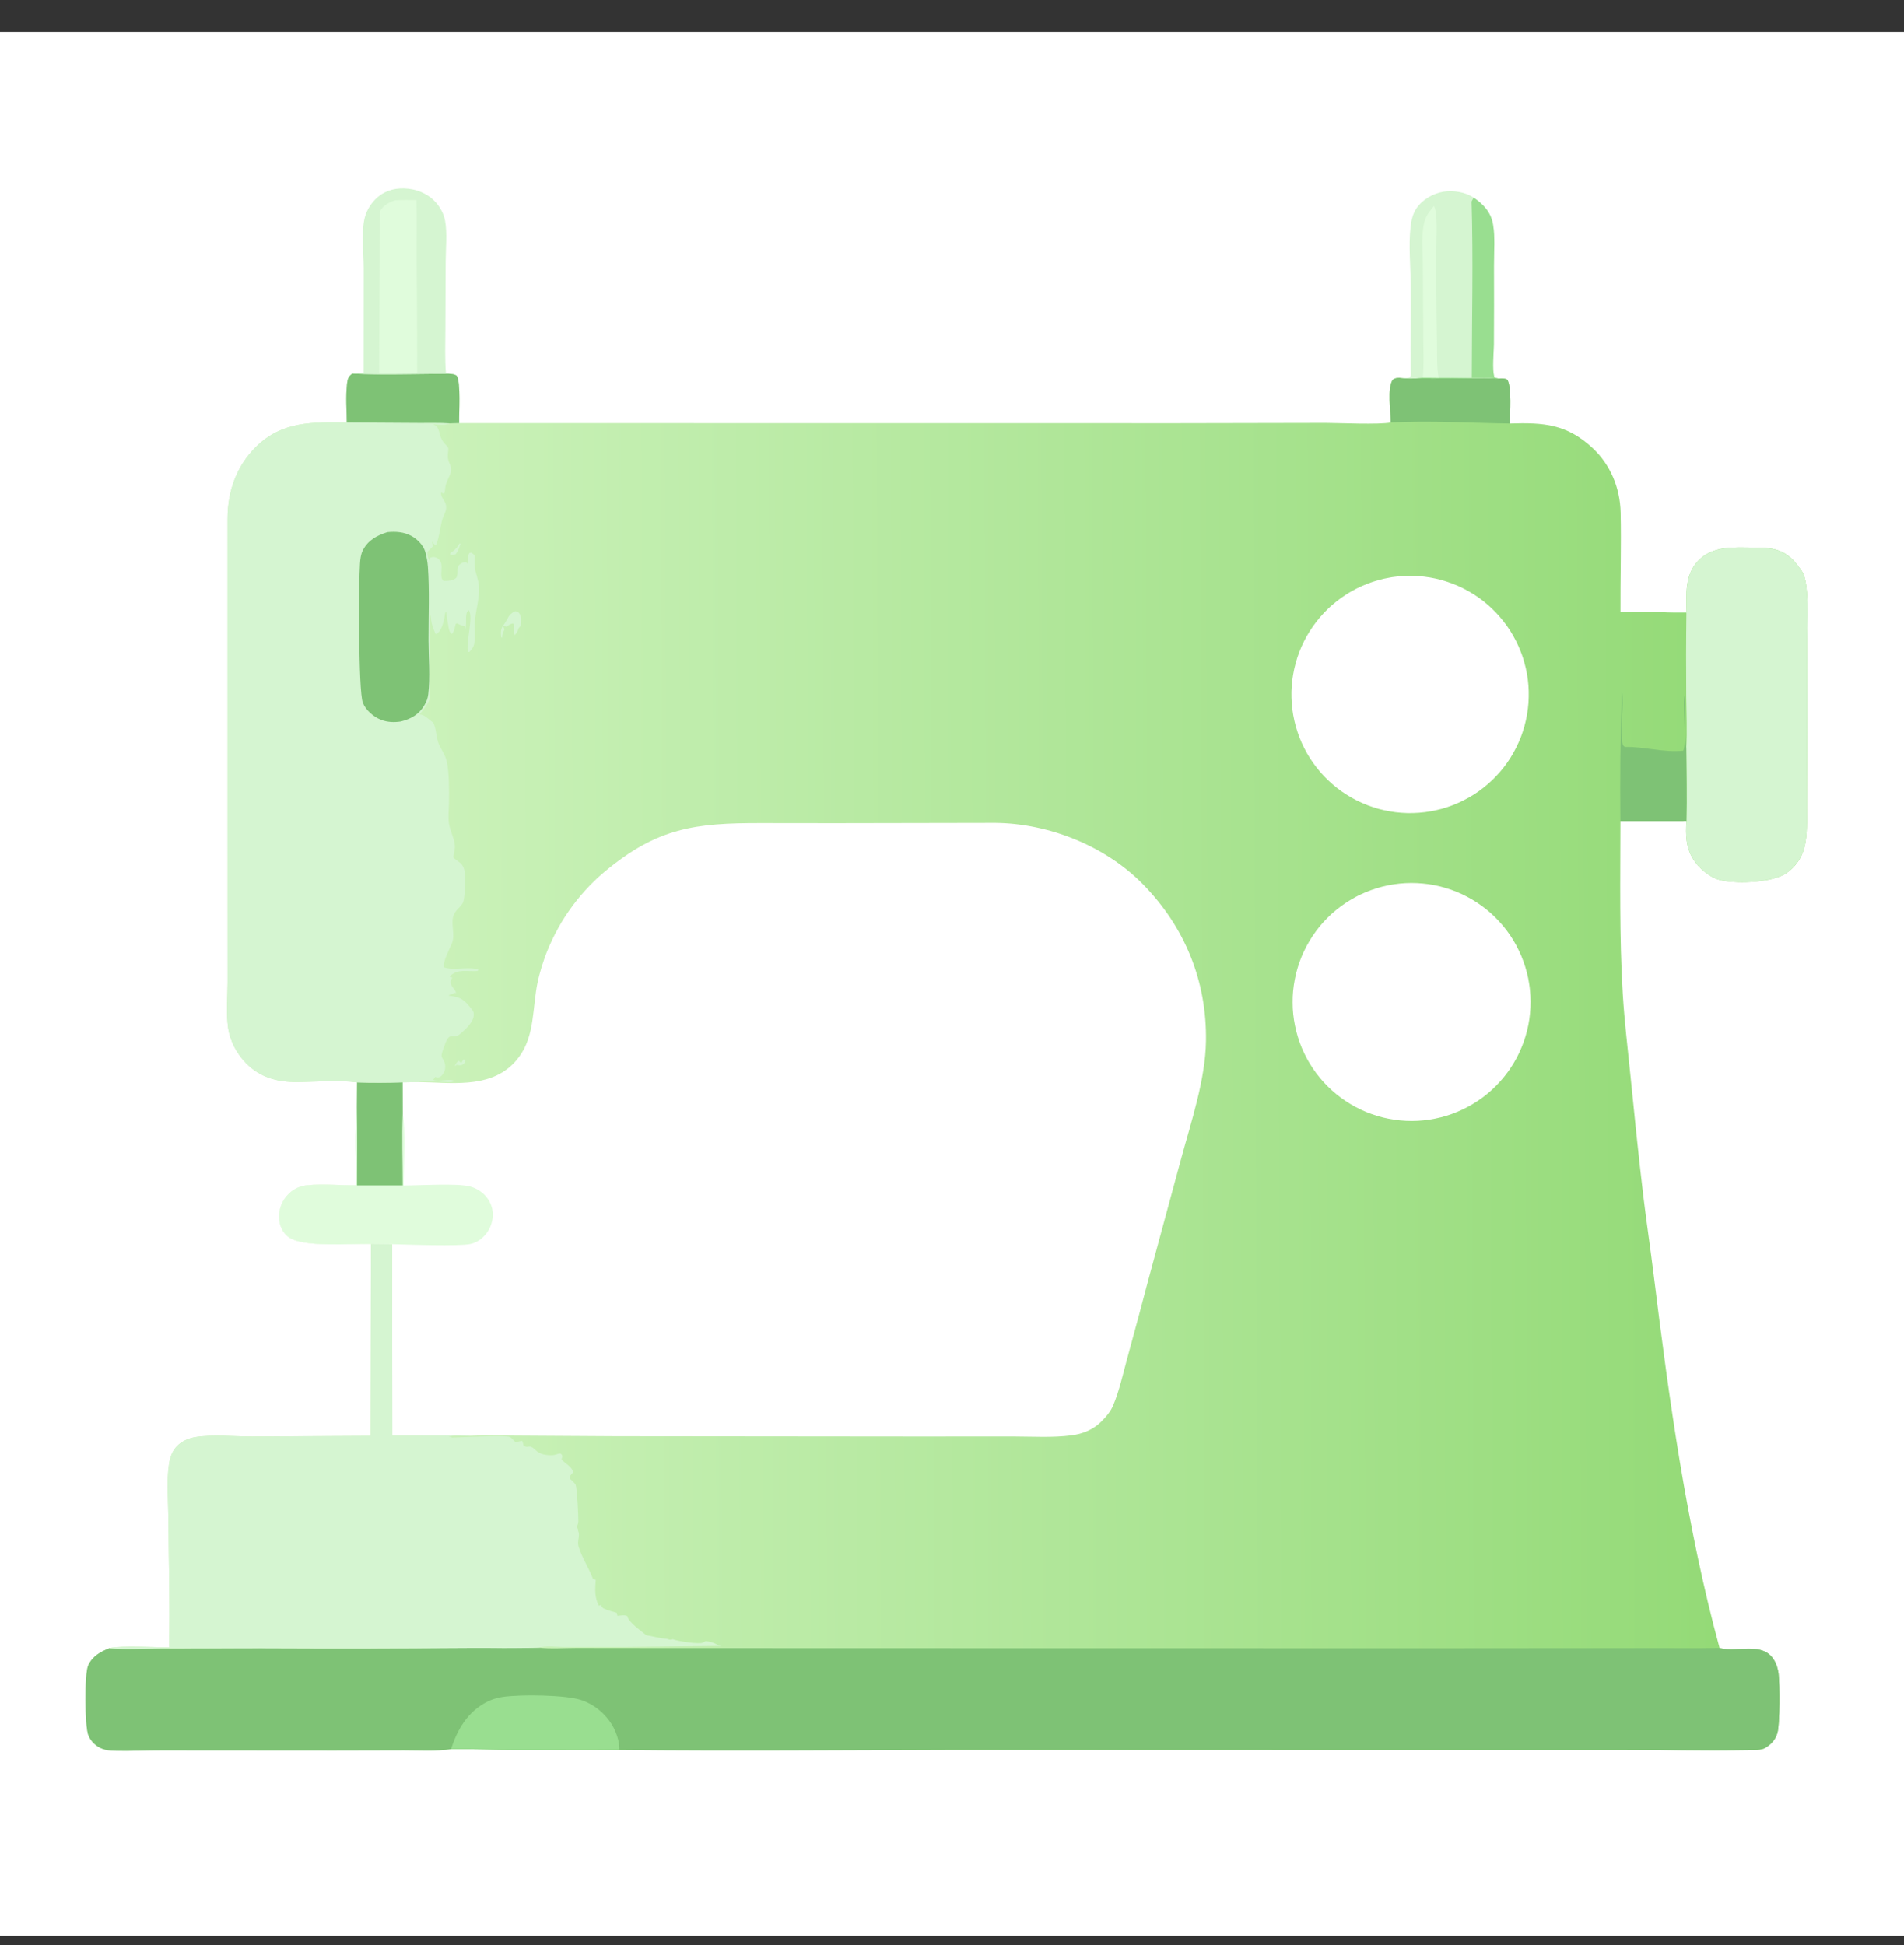 <svg width="46" height="47" viewBox="0 0 46 47" fill="none" xmlns="http://www.w3.org/2000/svg">
<rect x="0" y="0" width="46" height="47" fill="#333333" stroke="none"/>
<g clip-path="url(#clip0_1835_90058)">
<path d="M0 0.77H46V46.77H0V0.77Z" fill="white"/>
<path d="M10.775 9.03C10.866 9.032 10.949 9.028 11.03 9.075C11.14 9.223 11.085 9.996 11.093 10.223L28.46 10.225L32.031 10.218C32.361 10.22 33.319 10.264 33.6 10.208C33.603 9.951 33.507 9.373 33.651 9.173C33.707 9.133 33.749 9.132 33.814 9.129C33.943 9.15 34.066 9.147 34.196 9.144C34.75 9.148 35.304 9.144 35.858 9.134C35.973 9.133 36.09 9.15 36.204 9.146C36.282 9.144 36.351 9.134 36.419 9.179C36.528 9.374 36.479 9.985 36.479 10.233C37.289 10.207 37.853 10.243 38.477 10.826C38.911 11.231 39.139 11.791 39.154 12.38C39.172 13.182 39.145 13.988 39.15 14.79C39.477 14.789 39.805 14.785 40.132 14.789C40.337 14.782 40.542 14.78 40.748 14.783C40.741 14.348 40.701 13.887 41.03 13.547C41.388 13.176 41.907 13.228 42.376 13.231C42.747 13.232 43.043 13.248 43.319 13.53C43.391 13.604 43.452 13.69 43.513 13.772C43.617 13.912 43.641 14.149 43.654 14.32C43.68 14.677 43.661 15.046 43.661 15.404L43.659 17.477L43.653 19.379C43.649 19.696 43.671 20.04 43.619 20.352C43.57 20.654 43.422 20.912 43.168 21.09C42.827 21.328 42.006 21.352 41.607 21.276C41.332 21.223 41.054 20.993 40.908 20.76C40.725 20.47 40.724 20.166 40.743 19.837L39.149 19.838C39.148 21.229 39.121 22.633 39.206 24.021C39.245 24.662 39.322 25.301 39.386 25.939C39.486 26.93 39.585 27.924 39.704 28.912C39.779 29.532 39.871 30.149 39.948 30.769C40.323 33.801 40.741 36.864 41.544 39.817C41.554 39.82 41.563 39.823 41.572 39.825C41.967 39.927 42.583 39.655 42.858 40.105C42.919 40.205 42.954 40.321 42.969 40.436C43.001 40.684 43.003 41.652 42.943 41.866C42.898 42.025 42.805 42.133 42.667 42.221C42.66 42.225 42.654 42.23 42.647 42.234C42.545 42.293 42.347 42.283 42.231 42.285C41.172 42.303 40.108 42.28 39.048 42.279L31.815 42.279L23.091 42.279C20.382 42.285 17.671 42.31 14.962 42.281C14.133 42.271 13.302 42.282 12.473 42.279C11.948 42.278 11.422 42.258 10.897 42.263C10.529 42.318 10.139 42.291 9.766 42.291L8.076 42.295L3.908 42.293C3.531 42.29 3.153 42.312 2.776 42.303C2.675 42.3 2.57 42.291 2.474 42.255C2.325 42.199 2.198 42.08 2.136 41.933C2.045 41.715 2.038 40.44 2.131 40.238C2.232 40.018 2.431 39.904 2.646 39.822C2.943 39.755 3.741 39.804 4.085 39.806C4.11 38.774 4.076 37.738 4.069 36.706C4.066 36.276 4.02 35.789 4.085 35.365C4.11 35.203 4.164 35.051 4.282 34.933C4.401 34.813 4.561 34.748 4.726 34.72C5.118 34.655 5.687 34.708 6.1 34.707L8.954 34.692L8.962 30.056C8.509 30.041 7.29 30.153 6.955 29.877C6.822 29.767 6.753 29.609 6.745 29.438C6.744 29.425 6.744 29.412 6.744 29.398C6.743 29.385 6.744 29.372 6.744 29.358C6.745 29.345 6.746 29.332 6.747 29.319C6.749 29.305 6.75 29.292 6.752 29.279C6.754 29.266 6.757 29.253 6.759 29.24C6.762 29.227 6.765 29.214 6.768 29.201C6.772 29.188 6.775 29.176 6.779 29.163C6.783 29.15 6.788 29.138 6.792 29.125C6.797 29.113 6.802 29.101 6.807 29.088C6.812 29.076 6.818 29.064 6.824 29.052C6.83 29.041 6.836 29.029 6.843 29.017C6.849 29.006 6.856 28.994 6.863 28.983C6.87 28.972 6.878 28.961 6.885 28.95C6.893 28.939 6.901 28.929 6.909 28.918C6.917 28.908 6.926 28.898 6.935 28.888C6.943 28.878 6.952 28.868 6.962 28.858C6.985 28.834 7.01 28.811 7.037 28.79C7.064 28.769 7.092 28.75 7.121 28.733C7.151 28.716 7.181 28.701 7.212 28.689C7.244 28.676 7.276 28.665 7.309 28.657C7.572 28.59 8.288 28.643 8.606 28.639C8.596 28.022 8.564 27.368 8.622 26.756L8.626 26.151C8.191 26.089 7.618 26.14 7.17 26.142C6.698 26.144 6.29 26.035 5.949 25.692C5.725 25.465 5.556 25.151 5.511 24.834C5.461 24.48 5.499 24.085 5.499 23.725L5.498 21.372L5.498 12.525C5.499 11.87 5.714 11.258 6.189 10.792C6.823 10.17 7.556 10.201 8.378 10.208C8.375 9.903 8.351 9.581 8.384 9.279C8.398 9.157 8.411 9.105 8.51 9.029C9.262 9.06 10.023 9.036 10.775 9.03Z" fill="url(#paint0_linear_1835_90058)"/>
<path d="M10.113 26.143C10.869 26.154 11.777 26.3 12.373 25.726C12.883 25.234 12.856 24.605 12.95 23.953C12.989 23.681 13.062 23.417 13.153 23.159C13.171 23.108 13.19 23.058 13.209 23.008C13.229 22.958 13.25 22.908 13.271 22.859C13.292 22.81 13.315 22.761 13.338 22.712C13.36 22.664 13.384 22.616 13.409 22.568C13.433 22.52 13.459 22.473 13.485 22.426C13.511 22.379 13.538 22.332 13.565 22.286C13.593 22.24 13.621 22.195 13.65 22.15C13.68 22.105 13.709 22.06 13.74 22.016C13.771 21.972 13.802 21.928 13.834 21.885C13.866 21.842 13.899 21.799 13.932 21.757C13.965 21.715 13.999 21.674 14.034 21.633C14.069 21.592 14.104 21.552 14.141 21.512C14.177 21.472 14.213 21.433 14.251 21.394C14.288 21.356 14.326 21.318 14.365 21.281C14.403 21.243 14.443 21.207 14.483 21.171C14.522 21.135 14.563 21.099 14.604 21.065C15.885 19.996 16.794 19.884 18.394 19.887L20.174 19.889L24.038 19.882C25.329 19.892 26.698 20.434 27.608 21.36C28.627 22.397 29.159 23.704 29.136 25.157C29.122 26.083 28.778 27.104 28.535 28L27.77 30.824C27.593 31.498 27.412 32.17 27.228 32.841C27.128 33.206 27.042 33.599 26.897 33.948C26.834 34.102 26.717 34.239 26.598 34.355C26.401 34.546 26.154 34.645 25.885 34.679C25.43 34.738 24.943 34.707 24.483 34.706L22.132 34.707L14.904 34.7L12.476 34.685C12.105 34.684 11.728 34.673 11.357 34.689C11.152 34.672 10.934 34.685 10.726 34.685L9.478 34.687L9.474 30.062L8.962 30.057C8.508 30.042 7.29 30.153 6.955 29.877C6.822 29.767 6.753 29.609 6.745 29.439C6.744 29.425 6.744 29.412 6.743 29.399C6.743 29.386 6.744 29.372 6.744 29.359C6.745 29.346 6.746 29.332 6.747 29.319C6.748 29.306 6.75 29.293 6.752 29.28C6.754 29.267 6.756 29.254 6.759 29.241C6.762 29.228 6.765 29.215 6.768 29.202C6.771 29.189 6.775 29.176 6.779 29.163C6.783 29.151 6.787 29.138 6.792 29.126C6.797 29.113 6.802 29.101 6.807 29.089C6.812 29.077 6.818 29.065 6.824 29.053C6.83 29.041 6.836 29.029 6.843 29.018C6.849 29.006 6.856 28.995 6.863 28.984C6.87 28.972 6.878 28.961 6.885 28.951C6.893 28.94 6.901 28.929 6.909 28.919C6.917 28.908 6.926 28.898 6.935 28.888C6.943 28.878 6.952 28.869 6.962 28.859C6.985 28.834 7.01 28.812 7.037 28.791C7.064 28.77 7.092 28.751 7.121 28.734C7.15 28.717 7.181 28.702 7.212 28.689C7.244 28.676 7.276 28.666 7.309 28.657C7.572 28.59 8.288 28.643 8.606 28.639C8.596 28.023 8.564 27.369 8.622 26.756L8.626 26.151C8.993 26.164 9.362 26.16 9.728 26.15L10.113 26.143Z" fill="white"/>
<path d="M8.626 26.15C8.993 26.163 9.362 26.16 9.728 26.149L9.73 26.901C9.802 27.269 9.753 28.224 9.752 28.643C10.142 28.642 11.036 28.586 11.345 28.664C11.379 28.673 11.411 28.683 11.443 28.696C11.475 28.709 11.506 28.723 11.536 28.74C11.566 28.757 11.595 28.776 11.622 28.796C11.649 28.817 11.675 28.839 11.7 28.863C11.835 28.997 11.913 29.179 11.907 29.371C11.905 29.396 11.903 29.42 11.9 29.445C11.896 29.47 11.892 29.494 11.886 29.518C11.88 29.542 11.873 29.566 11.865 29.59C11.857 29.613 11.847 29.636 11.837 29.659C11.827 29.681 11.815 29.703 11.803 29.724C11.79 29.746 11.777 29.767 11.762 29.787C11.747 29.807 11.732 29.826 11.716 29.845C11.699 29.864 11.682 29.881 11.664 29.898C11.643 29.918 11.62 29.936 11.597 29.953C11.573 29.97 11.548 29.985 11.523 29.999C11.497 30.012 11.471 30.024 11.444 30.034C11.416 30.044 11.389 30.052 11.36 30.058C11.086 30.116 9.83 30.072 9.474 30.061L8.962 30.056C8.508 30.041 7.29 30.153 6.955 29.876C6.822 29.767 6.753 29.608 6.745 29.438C6.744 29.424 6.744 29.411 6.743 29.398C6.743 29.385 6.744 29.371 6.744 29.358C6.745 29.345 6.746 29.332 6.747 29.318C6.748 29.305 6.75 29.292 6.752 29.279C6.754 29.266 6.756 29.253 6.759 29.24C6.762 29.227 6.765 29.214 6.768 29.201C6.771 29.188 6.775 29.175 6.779 29.163C6.783 29.15 6.787 29.137 6.792 29.125C6.797 29.113 6.802 29.1 6.807 29.088C6.812 29.076 6.818 29.064 6.824 29.052C6.83 29.04 6.836 29.029 6.843 29.017C6.849 29.005 6.856 28.994 6.863 28.983C6.87 28.972 6.878 28.961 6.885 28.95C6.893 28.939 6.901 28.928 6.909 28.918C6.917 28.907 6.926 28.897 6.935 28.887C6.943 28.877 6.952 28.868 6.962 28.858C6.985 28.834 7.01 28.811 7.037 28.79C7.064 28.769 7.092 28.75 7.121 28.733C7.15 28.716 7.181 28.701 7.212 28.688C7.244 28.675 7.276 28.665 7.309 28.657C7.572 28.59 8.288 28.642 8.606 28.638C8.596 28.022 8.564 27.368 8.622 26.755L8.626 26.15Z" fill="#E0FCDC"/>
<path d="M8.626 26.15C8.992 26.163 9.362 26.16 9.728 26.149L9.73 26.901C9.705 27.477 9.729 28.063 9.728 28.64L8.626 28.64C8.626 28.012 8.635 27.383 8.622 26.755L8.626 26.15Z" fill="#7EC275"/>
<path d="M13.011 39.81C13.306 39.844 13.63 39.819 13.928 39.819L15.729 39.821L22.168 39.823L34.557 39.825L39.644 39.821C40.277 39.818 40.913 39.829 41.544 39.817C41.554 39.819 41.563 39.822 41.572 39.825C41.967 39.926 42.583 39.655 42.858 40.105C42.919 40.205 42.954 40.321 42.969 40.436C43.001 40.684 43.003 41.651 42.943 41.865C42.898 42.025 42.805 42.133 42.667 42.22C42.66 42.224 42.654 42.229 42.647 42.233C42.545 42.293 42.347 42.283 42.231 42.285C41.172 42.302 40.108 42.279 39.048 42.279L31.815 42.279L23.091 42.278C20.382 42.284 17.671 42.309 14.962 42.28C14.133 42.27 13.302 42.281 12.473 42.279C11.948 42.277 11.422 42.258 10.897 42.263C10.529 42.317 10.139 42.291 9.766 42.291L8.076 42.295L3.908 42.292C3.531 42.29 3.153 42.312 2.776 42.302C2.675 42.3 2.57 42.291 2.474 42.255C2.325 42.199 2.198 42.08 2.136 41.933C2.045 41.715 2.038 40.44 2.131 40.237C2.232 40.017 2.431 39.903 2.646 39.822C3.041 39.859 3.469 39.829 3.867 39.828L6.305 39.823C7.973 39.831 9.642 39.829 11.31 39.818C11.877 39.813 12.445 39.828 13.011 39.81Z" fill="#7EC275"/>
<path d="M10.897 42.263C11.05 41.781 11.305 41.352 11.771 41.117C11.892 41.055 12.021 41.018 12.155 40.999C12.572 40.938 13.676 40.947 14.059 41.081C14.389 41.196 14.683 41.454 14.836 41.768C14.908 41.914 14.972 42.118 14.962 42.28C14.133 42.271 13.302 42.282 12.473 42.279C11.948 42.278 11.422 42.258 10.897 42.263Z" fill="#99DE90"/>
<path d="M10.775 9.03C10.866 9.032 10.948 9.028 11.03 9.075C11.14 9.223 11.085 9.996 11.093 10.223L10.866 10.229C10.86 10.232 10.854 10.236 10.848 10.238C10.755 10.273 10.572 10.259 10.471 10.252C10.495 10.276 10.509 10.277 10.54 10.286C10.675 10.48 10.567 10.545 10.794 10.774C10.824 10.805 10.833 10.82 10.83 10.864C10.83 10.873 10.828 10.882 10.828 10.891C10.816 11.012 10.808 11.082 10.859 11.194C10.911 11.31 10.908 11.389 10.857 11.505C10.778 11.684 10.767 11.675 10.745 11.878C10.743 11.896 10.734 11.914 10.727 11.93L10.656 11.901C10.638 12.012 10.765 12.106 10.776 12.217C10.78 12.258 10.779 12.296 10.768 12.337C10.746 12.416 10.702 12.488 10.68 12.568C10.648 12.686 10.588 13.106 10.522 13.181C10.488 13.15 10.463 13.121 10.436 13.084L10.457 13.2C10.416 13.245 10.375 13.288 10.329 13.329C10.318 13.411 10.336 13.469 10.374 13.541L10.381 13.482C10.434 13.458 10.47 13.45 10.527 13.468C10.584 13.486 10.62 13.525 10.645 13.577C10.711 13.716 10.601 13.944 10.716 14.037C10.829 14.033 10.943 14.038 11.028 13.954C11.05 13.899 11.052 13.862 11.052 13.802C11.053 13.737 11.05 13.691 11.101 13.644C11.142 13.606 11.181 13.592 11.235 13.58C11.285 13.599 11.266 13.584 11.294 13.619C11.299 13.534 11.295 13.443 11.335 13.366L11.377 13.351C11.418 13.374 11.445 13.387 11.47 13.428C11.468 13.525 11.461 13.629 11.475 13.726C11.495 13.872 11.562 14.014 11.571 14.162C11.589 14.454 11.497 14.728 11.471 15.014C11.455 15.194 11.493 15.389 11.455 15.563C11.437 15.643 11.393 15.693 11.338 15.75H11.308C11.246 15.543 11.445 14.902 11.325 14.743C11.28 14.778 11.272 14.806 11.265 14.864C11.251 14.975 11.275 15.121 11.233 15.224C11.208 15.17 11.261 15.169 11.216 15.125C11.206 15.124 11.197 15.122 11.187 15.12C11.136 15.108 11.092 15.084 11.045 15.06L11.012 15.068C10.991 15.142 10.973 15.265 10.916 15.317C10.859 15.279 10.85 15.219 10.837 15.154C10.813 15.033 10.794 14.911 10.781 14.789L10.757 14.803C10.731 14.955 10.695 15.197 10.571 15.298C10.547 15.318 10.551 15.314 10.523 15.318C10.486 15.23 10.449 15.142 10.428 15.05C10.407 14.961 10.425 14.903 10.378 14.818L10.38 14.845C10.39 15.049 10.404 16.779 10.376 16.896C10.35 17.003 10.207 17.166 10.142 17.257C10.166 17.277 10.141 17.261 10.184 17.269C10.271 17.286 10.392 17.408 10.468 17.461C10.535 17.594 10.537 17.78 10.582 17.924C10.633 18.084 10.763 18.238 10.795 18.401C10.854 18.702 10.852 19.094 10.847 19.401C10.844 19.558 10.824 19.734 10.845 19.889C10.871 20.089 11.022 20.337 10.984 20.527L10.959 20.658C10.951 20.703 10.952 20.685 10.96 20.731C11.009 20.768 11.058 20.805 11.107 20.841C11.201 20.909 11.226 21.026 11.238 21.137C11.251 21.262 11.231 21.686 11.191 21.795C11.148 21.911 10.986 21.989 10.947 22.15C10.895 22.361 10.999 22.585 10.92 22.786C10.866 22.923 10.686 23.245 10.729 23.375C10.981 23.455 11.295 23.348 11.554 23.423L11.541 23.46C11.284 23.483 11.068 23.396 10.87 23.584L10.873 23.608L10.93 23.619C10.924 23.628 10.917 23.637 10.911 23.647C10.884 23.692 10.878 23.725 10.894 23.776C10.922 23.864 11.022 23.929 11.022 24.018L11.008 23.983L10.844 24.045L10.842 24.057C11.147 24.089 11.22 24.159 11.409 24.401C11.446 24.447 11.449 24.483 11.444 24.541C11.43 24.701 11.245 24.872 11.128 24.971C11.121 24.977 11.115 24.983 11.108 24.988C10.94 25.121 10.872 24.903 10.754 25.222C10.723 25.306 10.686 25.393 10.669 25.481C10.661 25.529 10.68 25.554 10.703 25.592C10.752 25.672 10.771 25.763 10.746 25.855C10.729 25.915 10.688 25.984 10.632 26.017C10.6 26.035 10.577 26.037 10.542 26.029C10.533 26.027 10.525 26.022 10.516 26.018L10.465 26.09C10.613 26.146 10.857 26.049 10.982 26.117C10.868 26.208 10.274 26.044 10.113 26.143L9.728 26.15C9.362 26.16 8.993 26.163 8.626 26.151C8.19 26.089 7.618 26.14 7.169 26.142C6.698 26.144 6.29 26.035 5.949 25.692C5.724 25.465 5.556 25.151 5.511 24.834C5.461 24.48 5.499 24.085 5.499 23.725L5.498 21.372L5.497 12.525C5.499 11.87 5.714 11.258 6.189 10.792C6.823 10.17 7.556 10.201 8.378 10.208C8.375 9.903 8.35 9.581 8.384 9.279C8.398 9.157 8.411 9.105 8.51 9.029C9.262 9.06 10.023 9.036 10.775 9.03Z" fill="#D5F5D1"/>
<path d="M10.775 9.03C10.866 9.032 10.949 9.028 11.03 9.075C11.14 9.223 11.085 9.996 11.093 10.223L10.866 10.229C10.62 10.211 10.365 10.222 10.118 10.219L8.378 10.208C8.375 9.903 8.351 9.581 8.384 9.279C8.398 9.157 8.411 9.105 8.51 9.029C9.262 9.06 10.023 9.036 10.775 9.03Z" fill="#7EC275"/>
<path d="M9.36 12.857C9.56 12.838 9.759 12.851 9.939 12.949C10.083 13.027 10.228 13.174 10.274 13.333C10.307 13.451 10.328 13.571 10.338 13.693C10.38 14.28 10.351 14.891 10.353 15.48C10.355 15.899 10.396 16.363 10.346 16.777C10.334 16.876 10.301 16.956 10.251 17.042C10.119 17.267 9.926 17.37 9.683 17.432C9.518 17.456 9.361 17.451 9.204 17.39C9.026 17.321 8.835 17.158 8.766 16.977C8.656 16.686 8.664 14.06 8.697 13.617C8.705 13.506 8.716 13.398 8.766 13.298C8.89 13.051 9.109 12.937 9.36 12.857Z" fill="#7EC275"/>
<path d="M8.962 30.057L9.474 30.062L9.478 34.687L10.726 34.685C10.934 34.685 11.152 34.672 11.357 34.689L11.319 34.694C11.211 34.706 10.916 34.665 10.841 34.72L10.9 34.712L10.913 34.733C11.144 34.728 12.174 34.669 12.313 34.717C12.335 34.725 12.349 34.74 12.366 34.756C12.383 34.773 12.4 34.791 12.417 34.808C12.445 34.836 12.432 34.827 12.473 34.84L12.612 34.809C12.632 34.849 12.641 34.883 12.65 34.927C12.769 35.01 12.774 34.87 12.939 35.035C13.037 35.133 13.176 35.158 13.311 35.159C13.378 35.159 13.427 35.147 13.49 35.124C13.52 35.114 13.508 35.117 13.547 35.122C13.584 35.152 13.577 35.15 13.587 35.194L13.566 35.257C13.648 35.362 13.834 35.44 13.845 35.577C13.794 35.633 13.768 35.644 13.765 35.722C13.804 35.761 13.891 35.83 13.909 35.879C13.942 35.97 13.975 36.628 13.972 36.759C13.97 36.803 13.956 36.846 13.938 36.887C13.957 36.935 13.947 36.913 13.968 36.955L13.965 36.986C14.024 37.095 13.937 37.232 13.977 37.364C14.059 37.633 14.225 37.882 14.326 38.147C14.348 38.156 14.37 38.165 14.393 38.173C14.375 38.394 14.362 38.593 14.468 38.797C14.486 38.79 14.503 38.784 14.521 38.777C14.544 38.837 14.556 38.853 14.617 38.878C14.707 38.915 14.807 38.94 14.9 38.968L14.917 39.041C14.982 39.035 15.099 39.013 15.154 39.047C15.185 39.199 15.493 39.407 15.616 39.511C15.775 39.533 15.923 39.583 16.084 39.593C16.118 39.594 16.131 39.603 16.162 39.612C16.202 39.623 16.217 39.619 16.256 39.605C16.264 39.608 16.271 39.611 16.279 39.614C16.39 39.655 16.895 39.734 16.988 39.686C17.008 39.676 17.027 39.664 17.046 39.652C17.155 39.661 17.246 39.689 17.341 39.745C17.398 39.778 17.466 39.77 17.529 39.769L15.07 39.796L13.645 39.796C13.461 39.796 13.185 39.762 13.011 39.81C12.445 39.829 11.877 39.814 11.31 39.818C9.642 39.83 7.973 39.832 6.305 39.824L3.867 39.828C3.469 39.829 3.041 39.86 2.646 39.823C2.943 39.755 3.741 39.804 4.085 39.806C4.11 38.775 4.076 37.739 4.069 36.707C4.066 36.276 4.02 35.79 4.085 35.366C4.11 35.204 4.164 35.052 4.282 34.934C4.401 34.814 4.561 34.748 4.726 34.721C5.118 34.656 5.687 34.708 6.1 34.708L8.954 34.692L8.962 30.057Z" fill="#D5F5D1"/>
<path d="M40.748 14.783C40.741 14.348 40.701 13.887 41.03 13.546C41.388 13.176 41.907 13.228 42.376 13.23C42.747 13.232 43.043 13.248 43.319 13.53C43.391 13.603 43.452 13.69 43.513 13.772C43.617 13.912 43.641 14.149 43.654 14.32C43.68 14.677 43.661 15.046 43.661 15.404L43.659 17.477L43.653 19.379C43.649 19.696 43.671 20.039 43.619 20.352C43.569 20.654 43.422 20.911 43.168 21.089C42.827 21.328 42.006 21.351 41.607 21.276C41.331 21.223 41.054 20.993 40.907 20.759C40.725 20.469 40.724 20.165 40.743 19.837C40.758 19.249 40.743 18.657 40.74 18.069C40.764 17.66 40.743 17.241 40.739 16.831C40.733 16.155 40.734 15.479 40.743 14.802C40.539 14.803 40.336 14.806 40.132 14.788C40.337 14.782 40.542 14.78 40.748 14.783Z" fill="#D5F5D1"/>
<path d="M33.814 9.129C33.943 9.15 34.066 9.147 34.196 9.143C34.75 9.147 35.304 9.144 35.858 9.134C35.973 9.133 36.09 9.15 36.204 9.146C36.282 9.144 36.351 9.133 36.419 9.178C36.528 9.374 36.479 9.985 36.479 10.233C35.527 10.221 34.55 10.156 33.6 10.208C33.603 9.95 33.507 9.372 33.651 9.172C33.707 9.133 33.749 9.132 33.814 9.129Z" fill="#7EC275"/>
<path d="M39.149 19.838C39.136 18.788 39.148 17.737 39.185 16.686C39.245 17.049 39.135 17.625 39.199 17.964C39.209 18.014 39.218 18.019 39.257 18.047C39.721 18.034 40.205 18.189 40.665 18.137C40.768 17.937 40.627 16.909 40.709 16.789C40.723 17.205 40.699 17.629 40.737 18.043L40.74 18.07C40.743 18.658 40.758 19.249 40.743 19.837L39.149 19.838Z" fill="#7EC275"/>
<path d="M33.811 21.35C33.858 21.345 33.904 21.341 33.952 21.339C33.998 21.337 34.045 21.335 34.093 21.335C34.139 21.335 34.187 21.336 34.234 21.338C34.281 21.34 34.328 21.343 34.374 21.348C34.421 21.352 34.468 21.358 34.514 21.364C34.561 21.371 34.607 21.379 34.654 21.388C34.7 21.397 34.746 21.407 34.791 21.418C34.837 21.43 34.882 21.442 34.927 21.456C34.972 21.469 35.017 21.484 35.062 21.499C35.106 21.515 35.15 21.532 35.193 21.549C35.237 21.567 35.28 21.586 35.323 21.606C35.365 21.626 35.407 21.647 35.449 21.669C35.49 21.691 35.532 21.714 35.572 21.738C35.612 21.762 35.652 21.787 35.691 21.813C35.731 21.839 35.769 21.866 35.807 21.894C35.845 21.922 35.882 21.951 35.919 21.98C35.955 22.01 35.991 22.041 36.026 22.072C36.061 22.104 36.095 22.136 36.129 22.169C36.162 22.202 36.194 22.236 36.226 22.271C36.258 22.306 36.289 22.341 36.319 22.377C36.349 22.414 36.378 22.451 36.406 22.488C36.434 22.526 36.461 22.564 36.488 22.603C36.514 22.642 36.539 22.682 36.564 22.722C36.588 22.762 36.611 22.803 36.634 22.845C36.656 22.886 36.677 22.928 36.697 22.971C36.718 23.013 36.737 23.056 36.755 23.099C36.773 23.143 36.79 23.186 36.806 23.231C36.822 23.275 36.837 23.32 36.851 23.365C36.865 23.41 36.878 23.455 36.889 23.5C36.901 23.546 36.911 23.592 36.921 23.638C36.93 23.684 36.938 23.73 36.945 23.777C36.953 23.823 36.958 23.87 36.963 23.917C36.968 23.964 36.972 24.011 36.974 24.058C36.977 24.105 36.978 24.152 36.978 24.199C36.978 24.246 36.977 24.293 36.975 24.34C36.973 24.387 36.97 24.434 36.965 24.48C36.961 24.527 36.955 24.574 36.949 24.621C36.942 24.667 36.934 24.713 36.925 24.76C36.916 24.806 36.906 24.852 36.895 24.897C36.883 24.943 36.871 24.988 36.857 25.034C36.844 25.079 36.829 25.123 36.814 25.168C36.798 25.212 36.781 25.256 36.763 25.299C36.745 25.343 36.727 25.386 36.707 25.429C36.687 25.471 36.666 25.513 36.644 25.555C36.622 25.597 36.599 25.638 36.575 25.678C36.55 25.718 36.526 25.758 36.499 25.797C36.474 25.837 36.447 25.875 36.419 25.913C36.391 25.951 36.362 25.988 36.332 26.025C36.303 26.061 36.272 26.097 36.24 26.132C36.209 26.167 36.177 26.201 36.144 26.234C36.11 26.268 36.077 26.3 36.042 26.332C36.007 26.364 35.971 26.395 35.935 26.425C35.899 26.455 35.862 26.484 35.824 26.512C35.787 26.54 35.748 26.567 35.709 26.593C35.67 26.62 35.63 26.645 35.59 26.669C35.55 26.694 35.509 26.717 35.468 26.739C35.426 26.762 35.384 26.783 35.342 26.803C35.3 26.823 35.257 26.843 35.213 26.861C35.17 26.879 35.126 26.896 35.082 26.912C35.038 26.928 34.993 26.943 34.948 26.957C34.903 26.971 34.858 26.983 34.812 26.995C34.766 27.007 34.721 27.017 34.675 27.026C34.628 27.036 34.582 27.044 34.535 27.051C34.489 27.058 34.442 27.064 34.396 27.069C34.349 27.073 34.302 27.077 34.255 27.08C34.208 27.082 34.161 27.083 34.114 27.084C34.067 27.084 34.02 27.083 33.973 27.081C33.926 27.078 33.879 27.075 33.832 27.071C33.785 27.066 33.739 27.061 33.692 27.054C33.646 27.047 33.599 27.039 33.553 27.03C33.507 27.021 33.461 27.011 33.415 27C33.37 26.989 33.324 26.976 33.279 26.963C33.234 26.949 33.19 26.935 33.145 26.919C33.101 26.903 33.057 26.887 33.013 26.869C32.97 26.851 32.927 26.832 32.884 26.812C32.842 26.792 32.8 26.771 32.758 26.749C32.716 26.727 32.675 26.704 32.635 26.68C32.595 26.656 32.555 26.631 32.516 26.605C32.476 26.579 32.438 26.552 32.4 26.524C32.362 26.496 32.325 26.468 32.288 26.438C32.252 26.408 32.216 26.378 32.181 26.346C32.146 26.315 32.112 26.282 32.079 26.249C32.045 26.216 32.013 26.182 31.981 26.147C31.949 26.113 31.919 26.077 31.889 26.041C31.859 26.005 31.83 25.968 31.801 25.93C31.773 25.892 31.746 25.854 31.72 25.815C31.694 25.776 31.668 25.736 31.644 25.696C31.619 25.656 31.596 25.615 31.574 25.573C31.552 25.532 31.53 25.49 31.51 25.448C31.49 25.405 31.471 25.362 31.452 25.319C31.434 25.276 31.417 25.232 31.401 25.188C31.385 25.143 31.37 25.099 31.356 25.054C31.343 25.009 31.33 24.964 31.318 24.918C31.307 24.872 31.296 24.827 31.287 24.78C31.277 24.734 31.269 24.688 31.262 24.642C31.255 24.595 31.249 24.549 31.244 24.502C31.24 24.455 31.236 24.408 31.233 24.361C31.231 24.314 31.23 24.267 31.23 24.22C31.229 24.173 31.23 24.126 31.232 24.079C31.235 24.032 31.238 23.985 31.242 23.938C31.247 23.892 31.252 23.845 31.259 23.798C31.266 23.752 31.274 23.705 31.283 23.659C31.292 23.613 31.302 23.567 31.313 23.521C31.324 23.476 31.337 23.43 31.35 23.385C31.364 23.34 31.378 23.296 31.394 23.251C31.41 23.207 31.426 23.163 31.444 23.119C31.462 23.076 31.481 23.033 31.501 22.99C31.521 22.948 31.542 22.906 31.564 22.864C31.586 22.823 31.609 22.782 31.633 22.741C31.657 22.701 31.682 22.661 31.708 22.622C31.734 22.582 31.761 22.544 31.789 22.506C31.816 22.468 31.845 22.431 31.875 22.394C31.905 22.358 31.935 22.322 31.967 22.287C31.998 22.252 32.03 22.218 32.063 22.185C32.097 22.151 32.131 22.119 32.165 22.087C32.2 22.055 32.236 22.024 32.272 21.994C32.308 21.965 32.345 21.935 32.383 21.907C32.42 21.879 32.459 21.852 32.498 21.826C32.537 21.799 32.576 21.774 32.617 21.75C32.657 21.725 32.698 21.702 32.739 21.68C32.78 21.657 32.822 21.636 32.865 21.616C32.907 21.596 32.95 21.576 32.993 21.558C33.037 21.54 33.081 21.523 33.125 21.507C33.169 21.491 33.214 21.476 33.259 21.462C33.304 21.448 33.349 21.436 33.394 21.424C33.44 21.412 33.486 21.402 33.532 21.392C33.578 21.383 33.624 21.375 33.671 21.368C33.717 21.361 33.764 21.355 33.811 21.35Z" fill="white"/>
<path d="M33.849 13.92C33.896 13.917 33.943 13.914 33.99 13.913C34.037 13.912 34.084 13.912 34.131 13.913C34.178 13.914 34.224 13.916 34.271 13.919C34.318 13.923 34.365 13.927 34.411 13.933C34.458 13.938 34.504 13.945 34.551 13.953C34.597 13.961 34.643 13.97 34.689 13.98C34.734 13.99 34.78 14.002 34.825 14.014C34.87 14.027 34.915 14.04 34.96 14.055C35.005 14.069 35.049 14.085 35.093 14.102C35.136 14.118 35.18 14.136 35.223 14.155C35.266 14.174 35.308 14.194 35.35 14.215C35.392 14.236 35.433 14.258 35.474 14.281C35.515 14.304 35.555 14.328 35.595 14.353C35.635 14.378 35.674 14.404 35.712 14.431C35.751 14.458 35.788 14.486 35.826 14.514C35.863 14.543 35.899 14.573 35.934 14.604C35.97 14.634 36.005 14.665 36.039 14.698C36.073 14.73 36.106 14.763 36.139 14.797C36.171 14.831 36.203 14.866 36.233 14.901C36.264 14.937 36.294 14.973 36.323 15.01C36.352 15.046 36.38 15.084 36.407 15.122C36.434 15.161 36.46 15.2 36.486 15.239C36.511 15.279 36.535 15.319 36.558 15.36C36.581 15.4 36.604 15.442 36.625 15.484C36.646 15.525 36.666 15.568 36.685 15.611C36.704 15.654 36.722 15.697 36.739 15.741C36.757 15.784 36.772 15.828 36.787 15.873C36.802 15.918 36.816 15.962 36.828 16.008C36.841 16.053 36.852 16.098 36.863 16.144C36.873 16.19 36.883 16.236 36.891 16.282C36.899 16.328 36.906 16.374 36.912 16.421C36.917 16.468 36.922 16.514 36.926 16.561C36.929 16.608 36.932 16.655 36.933 16.701C36.934 16.748 36.934 16.795 36.933 16.842C36.932 16.889 36.93 16.936 36.927 16.983C36.923 17.029 36.919 17.076 36.913 17.123C36.908 17.169 36.901 17.216 36.893 17.262C36.885 17.308 36.876 17.354 36.866 17.4C36.856 17.446 36.844 17.491 36.832 17.537C36.82 17.582 36.806 17.627 36.792 17.671C36.777 17.716 36.761 17.76 36.745 17.804C36.728 17.848 36.71 17.891 36.691 17.934C36.672 17.977 36.652 18.02 36.631 18.061C36.61 18.103 36.588 18.145 36.565 18.186C36.542 18.227 36.518 18.267 36.493 18.307C36.468 18.346 36.442 18.385 36.415 18.424C36.388 18.462 36.36 18.5 36.332 18.537C36.303 18.574 36.273 18.61 36.243 18.646C36.212 18.681 36.181 18.716 36.148 18.75C36.116 18.785 36.083 18.818 36.049 18.85C36.015 18.883 35.98 18.914 35.945 18.945C35.91 18.976 35.873 19.006 35.837 19.034C35.8 19.063 35.762 19.091 35.724 19.119C35.685 19.146 35.647 19.172 35.607 19.197C35.567 19.222 35.527 19.246 35.486 19.27C35.446 19.293 35.404 19.315 35.362 19.336C35.321 19.357 35.278 19.378 35.235 19.397C35.193 19.416 35.149 19.434 35.106 19.451C35.062 19.468 35.018 19.484 34.973 19.499C34.929 19.513 34.884 19.527 34.839 19.54C34.794 19.552 34.748 19.564 34.702 19.574C34.657 19.585 34.611 19.594 34.564 19.602C34.518 19.61 34.472 19.617 34.425 19.623C34.379 19.629 34.332 19.634 34.285 19.637C34.238 19.641 34.192 19.643 34.145 19.644C34.098 19.646 34.051 19.646 34.004 19.645C33.957 19.644 33.91 19.642 33.863 19.638C33.817 19.635 33.77 19.63 33.723 19.625C33.677 19.619 33.63 19.612 33.584 19.604C33.538 19.596 33.492 19.587 33.446 19.577C33.4 19.567 33.355 19.556 33.309 19.544C33.264 19.531 33.219 19.518 33.175 19.503C33.13 19.488 33.086 19.473 33.042 19.456C32.998 19.439 32.955 19.421 32.912 19.402C32.869 19.383 32.827 19.363 32.785 19.343C32.743 19.322 32.701 19.299 32.66 19.276C32.62 19.253 32.579 19.229 32.54 19.204C32.5 19.179 32.461 19.154 32.422 19.127C32.384 19.1 32.346 19.072 32.309 19.043C32.272 19.014 32.236 18.985 32.2 18.954C32.165 18.923 32.13 18.892 32.096 18.86C32.062 18.828 32.028 18.794 31.996 18.761C31.964 18.727 31.932 18.692 31.901 18.657C31.87 18.621 31.841 18.585 31.812 18.548C31.783 18.511 31.755 18.473 31.728 18.435C31.701 18.397 31.674 18.358 31.649 18.318C31.624 18.279 31.6 18.239 31.576 18.198C31.553 18.157 31.531 18.116 31.51 18.074C31.489 18.032 31.469 17.99 31.449 17.947C31.43 17.904 31.412 17.861 31.395 17.817C31.378 17.773 31.362 17.729 31.348 17.685C31.333 17.64 31.319 17.595 31.306 17.55C31.294 17.505 31.282 17.459 31.272 17.414C31.262 17.368 31.252 17.322 31.244 17.276C31.236 17.23 31.229 17.183 31.223 17.137C31.217 17.09 31.212 17.043 31.209 16.997C31.205 16.95 31.203 16.903 31.202 16.856C31.201 16.809 31.2 16.762 31.201 16.715C31.202 16.669 31.205 16.622 31.208 16.575C31.211 16.528 31.216 16.481 31.221 16.435C31.227 16.388 31.234 16.342 31.242 16.296C31.25 16.249 31.259 16.203 31.269 16.157C31.279 16.112 31.29 16.066 31.303 16.021C31.315 15.976 31.329 15.931 31.343 15.886C31.358 15.842 31.373 15.797 31.39 15.754C31.407 15.71 31.425 15.666 31.444 15.623C31.463 15.581 31.483 15.538 31.504 15.496C31.525 15.454 31.547 15.413 31.57 15.372C31.593 15.331 31.617 15.291 31.642 15.251C31.667 15.211 31.693 15.172 31.72 15.134C31.747 15.095 31.774 15.058 31.803 15.021C31.832 14.984 31.862 14.947 31.892 14.912C31.923 14.876 31.954 14.841 31.986 14.807C32.019 14.773 32.052 14.74 32.086 14.707C32.12 14.675 32.154 14.643 32.19 14.613C32.225 14.582 32.261 14.552 32.298 14.523C32.335 14.494 32.373 14.466 32.411 14.439C32.449 14.412 32.488 14.386 32.528 14.361C32.567 14.335 32.608 14.311 32.648 14.288C32.689 14.265 32.73 14.243 32.772 14.221C32.814 14.2 32.856 14.18 32.899 14.161C32.942 14.142 32.985 14.124 33.029 14.107C33.073 14.09 33.117 14.074 33.161 14.059C33.206 14.044 33.251 14.03 33.296 14.018C33.341 14.005 33.387 13.994 33.432 13.983C33.478 13.973 33.524 13.964 33.57 13.956C33.617 13.947 33.663 13.94 33.709 13.935C33.756 13.929 33.803 13.924 33.849 13.92Z" fill="white"/>
<path d="M12.151 15.118C12.157 15.111 12.163 15.103 12.169 15.095C12.273 14.96 12.27 14.845 12.444 14.768C12.503 14.775 12.517 14.777 12.554 14.83C12.602 14.897 12.587 15.015 12.582 15.09C12.582 15.094 12.583 15.098 12.583 15.101C12.541 15.19 12.591 15.097 12.532 15.174C12.526 15.181 12.518 15.213 12.515 15.22C12.497 15.274 12.473 15.303 12.435 15.345C12.387 15.27 12.456 15.079 12.387 15.062C12.322 15.078 12.296 15.098 12.246 15.14L12.151 15.118Z" fill="#D5F5D1"/>
<path d="M11.111 13.127L11.127 13.137C11.097 13.229 11.069 13.305 11.014 13.386C10.952 13.421 10.939 13.41 10.871 13.397C10.871 13.387 10.887 13.36 10.892 13.35C10.943 13.333 11.039 13.239 11.064 13.192C11.078 13.165 11.091 13.149 11.111 13.127Z" fill="#D5F5D1"/>
<path d="M11.193 25.601C11.23 25.605 11.212 25.6 11.245 25.613C11.239 25.669 11.229 25.684 11.179 25.719C11.135 25.751 11.076 25.735 11.027 25.727L11.008 25.753L10.989 25.75C11.02 25.693 11.029 25.664 11.085 25.629C11.105 25.65 11.12 25.664 11.144 25.682L11.193 25.601Z" fill="#D5F5D1"/>
<path d="M12.134 15.404L12.112 15.401C12.111 15.393 12.108 15.385 12.107 15.376C12.094 15.287 12.099 15.195 12.151 15.119C12.169 15.154 12.177 15.175 12.185 15.212C12.156 15.277 12.124 15.331 12.134 15.404Z" fill="#D5F5D1"/>
<path d="M33.814 9.129C33.876 9.128 33.987 9.14 34.043 9.121C34.109 9.098 34.083 8.972 34.082 8.907C34.077 8.232 34.092 7.558 34.084 6.883C34.078 6.43 34.029 5.936 34.078 5.486C34.096 5.326 34.13 5.169 34.221 5.033C34.364 4.82 34.624 4.671 34.877 4.63C35.109 4.592 35.41 4.64 35.603 4.774C35.835 4.931 36.016 5.122 36.068 5.407C36.127 5.728 36.092 6.098 36.093 6.425C36.096 7.061 36.095 7.696 36.091 8.332C36.089 8.567 36.045 8.893 36.103 9.117C36.136 9.127 36.17 9.138 36.204 9.146C36.09 9.15 35.973 9.133 35.858 9.134C35.304 9.145 34.75 9.148 34.196 9.144C34.066 9.147 33.943 9.15 33.814 9.129Z" fill="#D5F5D1"/>
<path d="M35.603 4.773C35.835 4.931 36.016 5.122 36.068 5.407C36.127 5.728 36.092 6.098 36.093 6.425C36.096 7.061 36.095 7.696 36.091 8.332C36.089 8.567 36.045 8.893 36.103 9.117C36.136 9.127 36.169 9.138 36.204 9.146C36.09 9.15 35.973 9.133 35.858 9.134C35.304 9.144 34.75 9.148 34.196 9.144L34.375 9.124L34.757 9.129L35.558 9.127C35.559 7.71 35.596 6.282 35.553 4.866L35.603 4.773Z" fill="#99DE90"/>
<path d="M34.646 4.974C34.74 5.176 34.702 5.709 34.703 5.945C34.698 6.717 34.703 7.489 34.717 8.261C34.724 8.541 34.706 8.855 34.757 9.129L34.375 9.125C34.404 8.823 34.387 8.506 34.387 8.203L34.376 6.373C34.374 6.056 34.335 5.67 34.411 5.364C34.449 5.211 34.548 5.092 34.646 4.974Z" fill="#E0FCDC"/>
<path d="M8.785 9.011L8.787 6.481C8.786 6.11 8.731 5.674 8.8 5.311C8.836 5.125 8.934 4.951 9.066 4.816C9.255 4.625 9.494 4.544 9.76 4.551C10.046 4.559 10.322 4.665 10.518 4.877C10.631 5 10.722 5.161 10.752 5.326C10.808 5.634 10.769 5.999 10.767 6.313L10.76 7.962C10.759 8.316 10.744 8.678 10.775 9.03C10.023 9.036 9.262 9.06 8.51 9.03C8.603 9.016 8.691 9.011 8.785 9.011Z" fill="#D5F5D1"/>
<path d="M9.548 4.837C9.719 4.828 9.891 4.832 10.062 4.832C10.077 5.304 10.063 5.781 10.066 6.254C10.076 7.175 10.08 8.096 10.078 9.018L9.669 9.016C9.5 9.016 9.329 9.02 9.159 9.022L9.18 5.099C9.275 4.953 9.388 4.895 9.548 4.837Z" fill="#E0FCDC"/>
</g>
<defs>
<linearGradient id="paint0_linear_1835_90058" x1="41.404" y1="24.955" x2="10.161" y2="25.079" gradientUnits="userSpaceOnUse">
<stop stop-color="#94DA77"/>
<stop offset="1" stop-color="#CBF2BA"/>
</linearGradient>
<clipPath id="clip0_1835_90058">
<rect width="46" height="46" fill="white" transform="translate(0 0.77)"/>
</clipPath>
</defs>
</svg>
